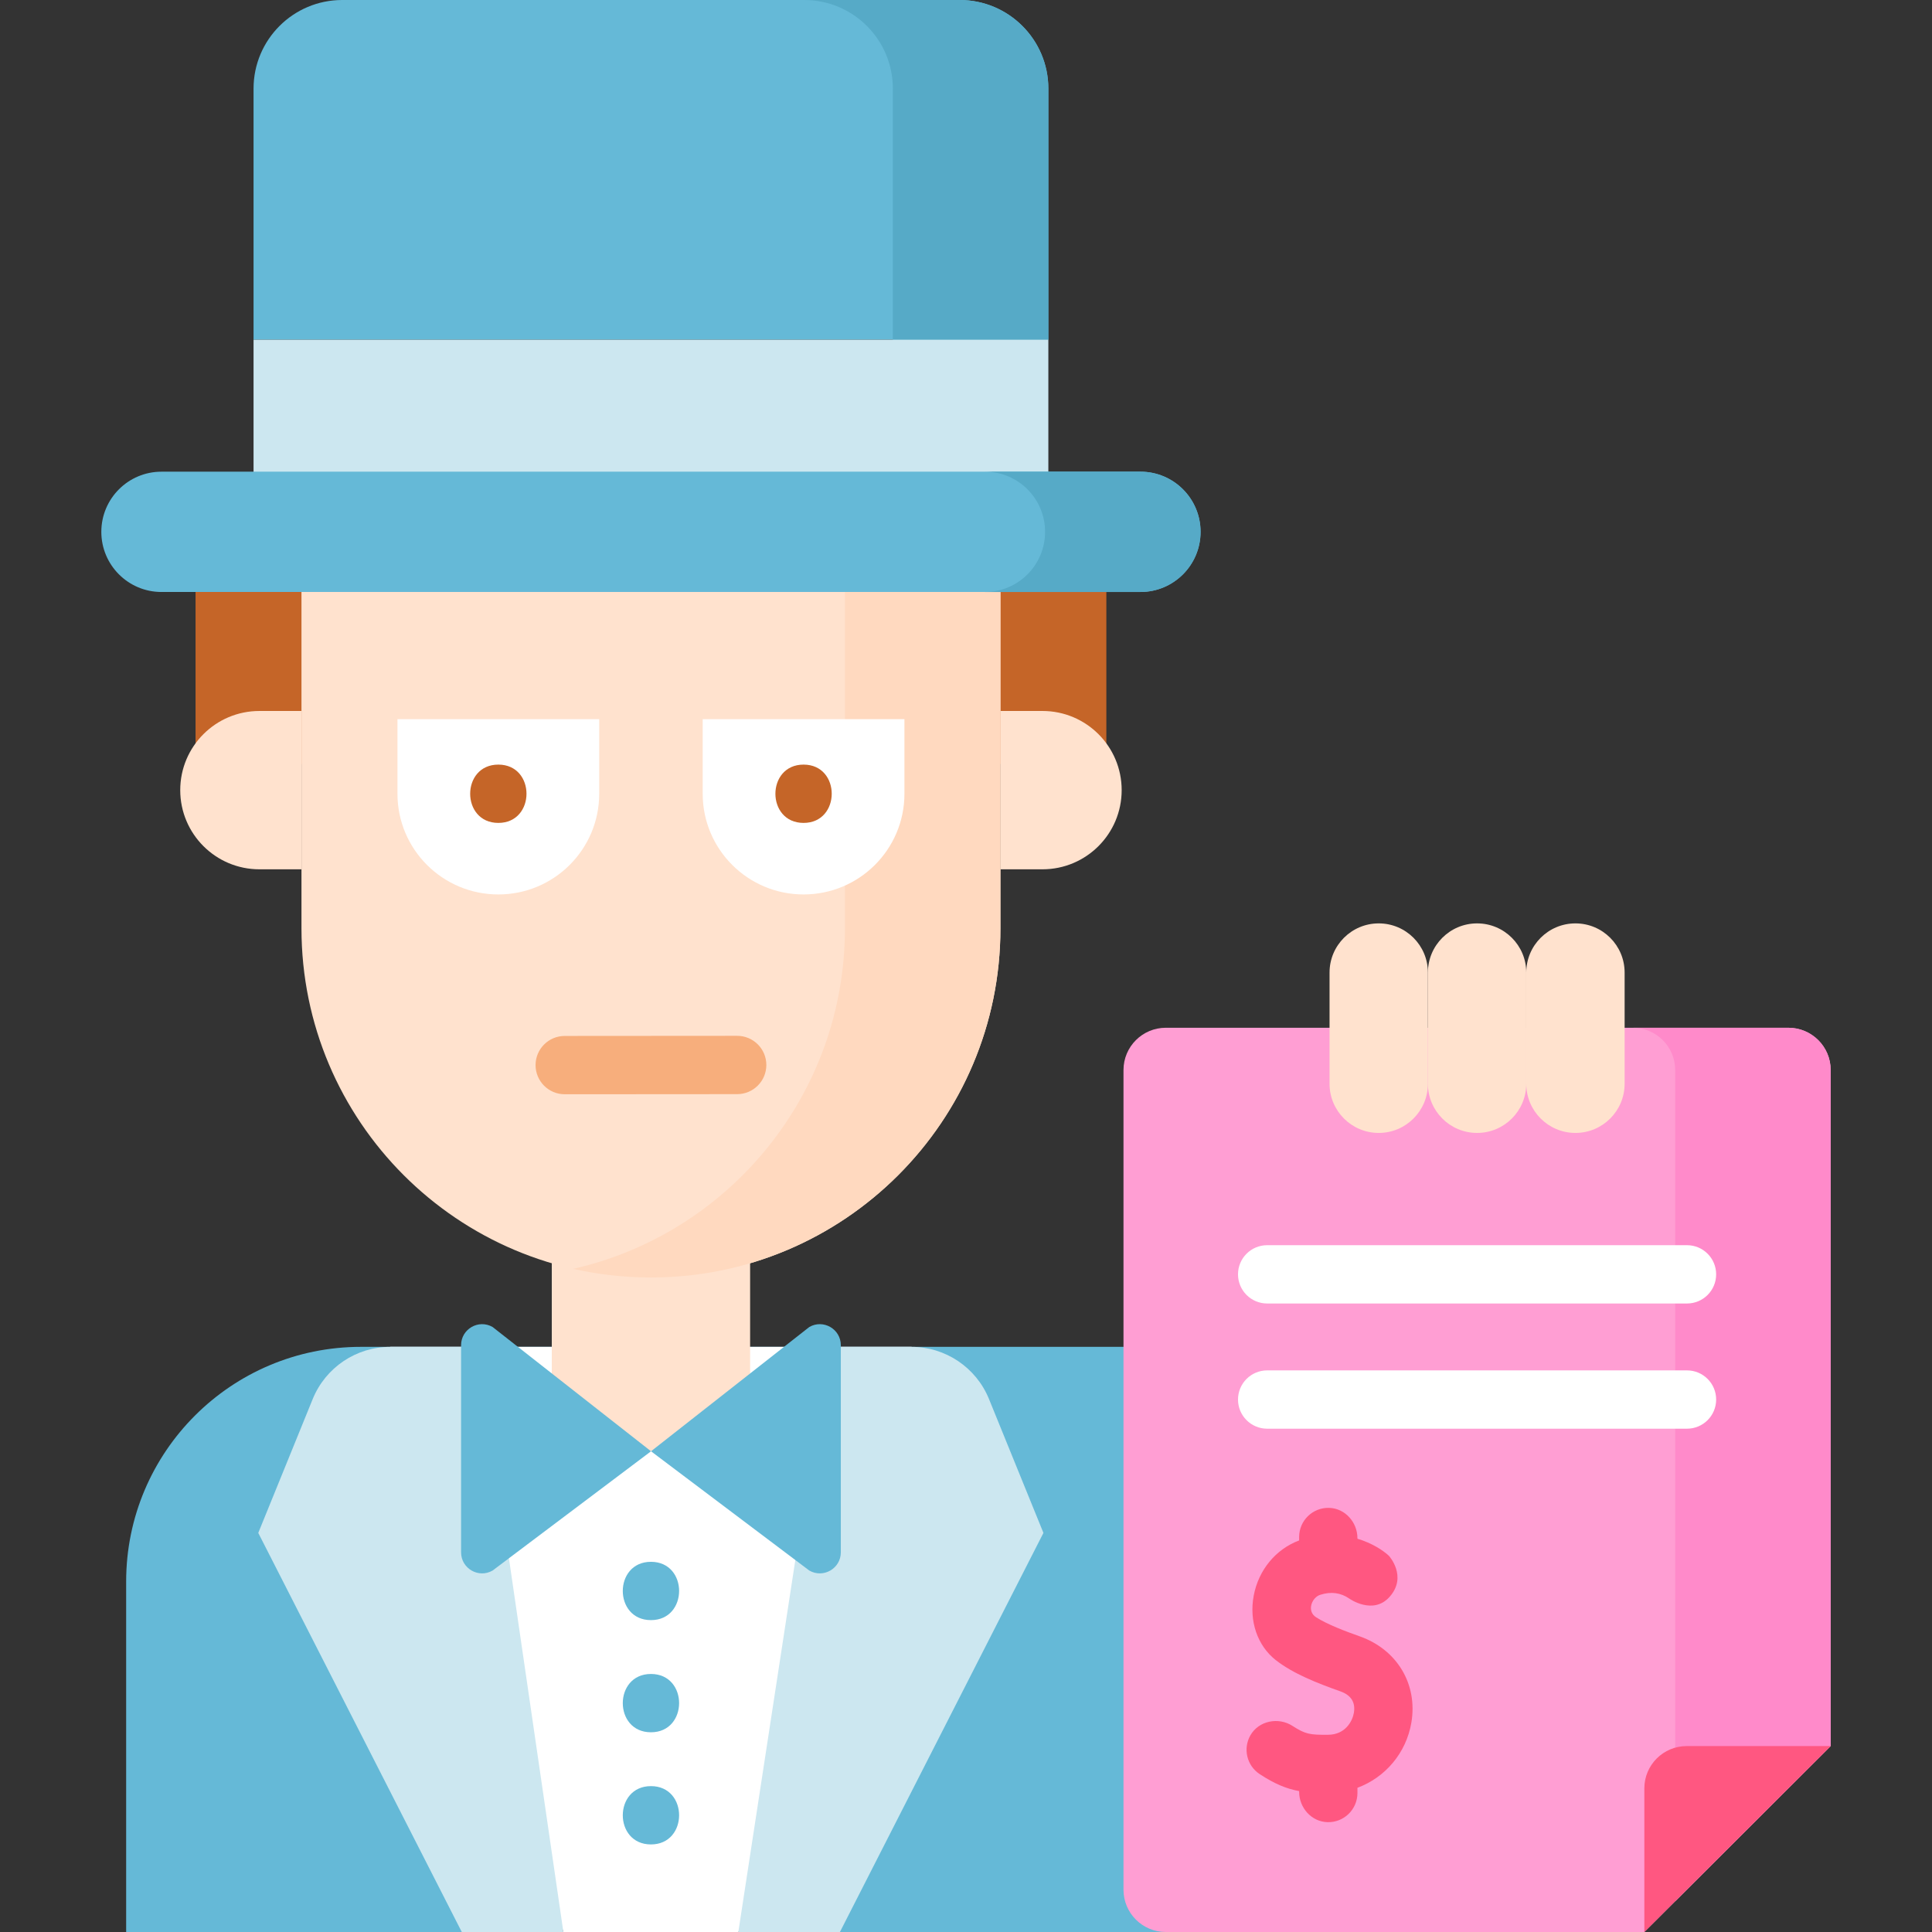 <?xml version="1.0" encoding="UTF-8"?>
<svg xmlns="http://www.w3.org/2000/svg" id="Layer_1" height="512" viewBox="0 0 512 512" width="512">
  <rect x="0" y="0" width="512" height="512" fill="#333333" stroke="none"/>
  <g>
    <g>
      <g>
        <path d="m51.823 156.74h241.373v45.731h-241.373z" fill="#c56528"></path>
        <path d="m79.894 230.374h-11.152c-11.586 0-20.978-9.392-20.978-20.978 0-11.586 9.392-20.978 20.978-20.978h11.152z" fill="#ffe2ce"></path>
        <path d="m265.124 188.417h11.152c11.586 0 20.978 9.392 20.978 20.978 0 11.586-9.392 20.978-20.978 20.978h-11.152z" fill="#ffe2ce"></path>
        <g>
          <g>
            <g>
              <path d="m311.587 512v-155.07s-27.862 0-62.232 0h-153.692c-34.37 0-62.232 27.852-62.232 62.21v92.86h88.947l50.131-20.604 50.078 20.604z" fill="#65b9d7"></path>
              <g>
                <path d="m149.302 512-45.863-155.07h69.07 69.07l-45.863 155.07" fill="#fff"></path>
              </g>
              <path d="m172.528 384.602h-.038l-26.262-15.951v-46.419h52.561v46.419c.001 0-26.299 15.951-26.261 15.951z" fill="#ffe2ce"></path>
              <g>
                <g>
                  <path d="m265.124 149.626v96.403c0 51.096-41.436 92.517-92.549 92.517h-.133c-51.113 0-92.549-41.421-92.549-92.517v-96.403z" fill="#ffe2ce"></path>
                </g>
                <path d="m223.917 149.626v96.403c0 44.04-30.783 80.889-72.012 90.227 6.606 1.496 13.479 2.29 20.537 2.29h.133c51.113 0 92.549-41.421 92.549-92.517v-96.403z" fill="#ffd9bf"></path>
                <g fill="#fff">
                  <path d="m105.333 210.354c0 14.737 11.968 26.684 26.731 26.684s26.731-11.947 26.731-26.684v-19.77h-53.463v19.77z"></path>
                  <path d="m239.685 210.354c0 14.737-11.968 26.684-26.731 26.684s-26.731-11.947-26.731-26.684v-19.77h53.463v19.77z"></path>
                </g>
              </g>
            </g>
          </g>
          <g>
            <path d="m195.362 274.505c-.002 0-.004 0-.006 0l-45.705.032c-4.267.003-7.724 3.465-7.721 7.732.003 4.265 3.462 7.721 7.726 7.721h.006l45.705-.032c4.267-.003 7.724-3.465 7.721-7.732-.003-4.265-3.462-7.721-7.726-7.721z" fill="#f7ae7c"></path>
            <g fill="#c56528">
              <path d="m132.064 202.627c-9.943 0-9.96 15.453 0 15.453 9.944 0 9.96-15.453 0-15.453z"></path>
              <path d="m212.954 202.627c-9.943 0-9.96 15.453 0 15.453 9.943 0 9.96-15.453 0-15.453z"></path>
            </g>
          </g>
        </g>
      </g>
      <g>
        <g>
          <path d="m172.509 429.349c9.943 0 9.96-15.453 0-15.453-9.943 0-9.959 15.453 0 15.453z" fill="#65b9d7"></path>
        </g>
        <g>
          <path d="m172.509 459.071c9.943 0 9.96-15.453 0-15.453-9.943.001-9.959 15.453 0 15.453z" fill="#65b9d7"></path>
        </g>
        <g>
          <path d="m172.509 488.794c9.943 0 9.96-15.453 0-15.453-9.943 0-9.959 15.453 0 15.453z" fill="#65b9d7"></path>
        </g>
      </g>
      <path d="m122.378 512-53.934-105.763 14.423-35.466c3.403-8.369 11.537-13.842 20.572-13.842h23.273l22.59 155.071z" fill="#cce7f0"></path>
      <path d="m222.587 512 53.934-105.763-14.423-35.466c-3.403-8.369-11.537-13.842-20.572-13.842h-22.098l-23.765 155.071z" fill="#cce7f0"></path>
      <g>
        <path d="m277.824 90.033h-210.63v-66.542c0-12.974 10.521-23.491 23.499-23.491h163.632c12.978 0 23.499 10.517 23.499 23.491z" fill="#65b9d7"></path>
        <path d="m254.325 0h-41.207c12.978 0 23.499 10.517 23.499 23.491v106.962l41.207-40.42v-66.542c0-12.974-10.521-23.491-23.499-23.491z" fill="#56aac7"></path>
        <path d="m67.194 90.033h210.63v36.305h-210.63z" fill="#cce7f0"></path>
      </g>
      <path d="m302.224 156.883h-259.43c-8.804 0-15.941-7.137-15.941-15.941 0-8.804 7.137-15.941 15.941-15.941h259.43c8.804 0 15.941 7.137 15.941 15.941.001 8.804-7.137 15.941-15.941 15.941z" fill="#65b9d7"></path>
      <path d="m302.224 125.001h-41.207c8.804 0 15.941 7.137 15.941 15.941s-7.137 15.942-15.941 15.942h41.207c8.804 0 15.941-7.137 15.941-15.942.001-8.804-7.137-15.941-15.941-15.941z" fill="#56aac7"></path>
      <path d="m222.827 411.385v-54.89c0-4.288-4.641-6.968-8.355-4.825l-41.944 32.932-41.981-32.932c-3.714-2.143-8.355.537-8.355 4.825v54.89c0 4.288 4.641 6.968 8.355 4.825l41.981-31.607 41.944 31.607c3.714 2.143 8.355-.537 8.355-4.825z" fill="#65b9d7"></path>
    </g>
    <g>
      <g>
        <path d="m435.77 512h-126.809c-6.198 0-11.222-5.013-11.222-11.198v-217.238c0-6.184 5.024-11.198 11.222-11.198h164.964c6.198 0 11.222 5.013 11.222 11.198v179.166z" fill="#ff9ed3"></path>
        <path d="m473.925 272.366h-41.207c6.198 0 11.222 5.013 11.222 11.198v179.166 41.118l41.207-41.118v-179.166c0-6.185-5.024-11.198-11.222-11.198z" fill="#ff8aca"></path>
        <path d="m435.77 512v-38.073c0-6.184 5.024-11.198 11.222-11.198h38.155z" fill="#ff5781"></path>
      </g>
      <g fill="#ffe2ce">
        <path d="m365.377 300.238c-7.198 0-13.033-5.835-13.033-13.033v-29.466c0-7.198 5.835-13.033 13.033-13.033 7.198 0 13.033 5.835 13.033 13.033v29.466c0 7.198-5.835 13.033-13.033 13.033z"></path>
        <path d="m391.443 300.238c-7.198 0-13.033-5.835-13.033-13.033v-29.466c0-7.198 5.835-13.033 13.033-13.033 7.198 0 13.033 5.835 13.033 13.033v29.466c0 7.198-5.835 13.033-13.033 13.033z"></path>
        <path d="m417.509 300.238c-7.198 0-13.033-5.835-13.033-13.033v-29.466c0-7.198 5.835-13.033 13.033-13.033 7.198 0 13.033 5.835 13.033 13.033v29.466c0 7.198-5.835 13.033-13.033 13.033z"></path>
      </g>
      <path d="m447.072 329.988h-111.26c-4.268 0-7.726 3.459-7.726 7.726s3.459 7.726 7.726 7.726h111.26c4.268 0 7.726-3.459 7.726-7.726.001-4.266-3.458-7.726-7.726-7.726z" fill="#fff"></path>
      <g>
        <path d="m360.374 433.661c-3.918-1.387-8.622-3.171-11.606-5.075-2.56-1.633-1.109-5.278 1.126-5.952 2.846-.905 5.41-.566 7.693 1.016 0 0 6.308 4.485 10.702-.504 4.765-5.408-.219-10.85-.219-10.85-1.667-1.539-4.573-3.389-8.334-4.518v-.129c0-4.231-3.261-7.92-7.49-8.046-4.376-.131-7.963 3.377-7.963 7.723v.905c-6.189 2.32-10.75 7.819-12.034 14.624-1.266 6.717.971 13.263 5.837 17.084 4.532 3.56 10.912 6.088 17.132 8.289 2.838 1.004 4.04 2.919 3.573 5.69-.361 2.146-2.207 5.786-6.833 5.816-4.806.037-6.018-.14-9.421-2.345-3.742-2.424-8.96-1.38-11.171 2.491-2.01 3.519-.955 8.039 2.48 10.289 3.926 2.571 7.05 3.868 10.438 4.492v.184c0 4.231 3.261 7.92 7.49 8.046 4.376.131 7.963-3.377 7.963-7.723v-1.387c7.342-2.725 12.928-9.187 14.294-17.3 1.708-10.153-3.78-19.324-13.657-22.82z" fill="#ff5781"></path>
        <path d="m447.072 363.166h-111.26c-4.268 0-7.726 3.459-7.726 7.726s3.459 7.726 7.726 7.726h111.26c4.268 0 7.726-3.459 7.726-7.726.001-4.267-3.458-7.726-7.726-7.726z" fill="#fff"></path>
      </g>
    </g>
  </g>
</svg>
